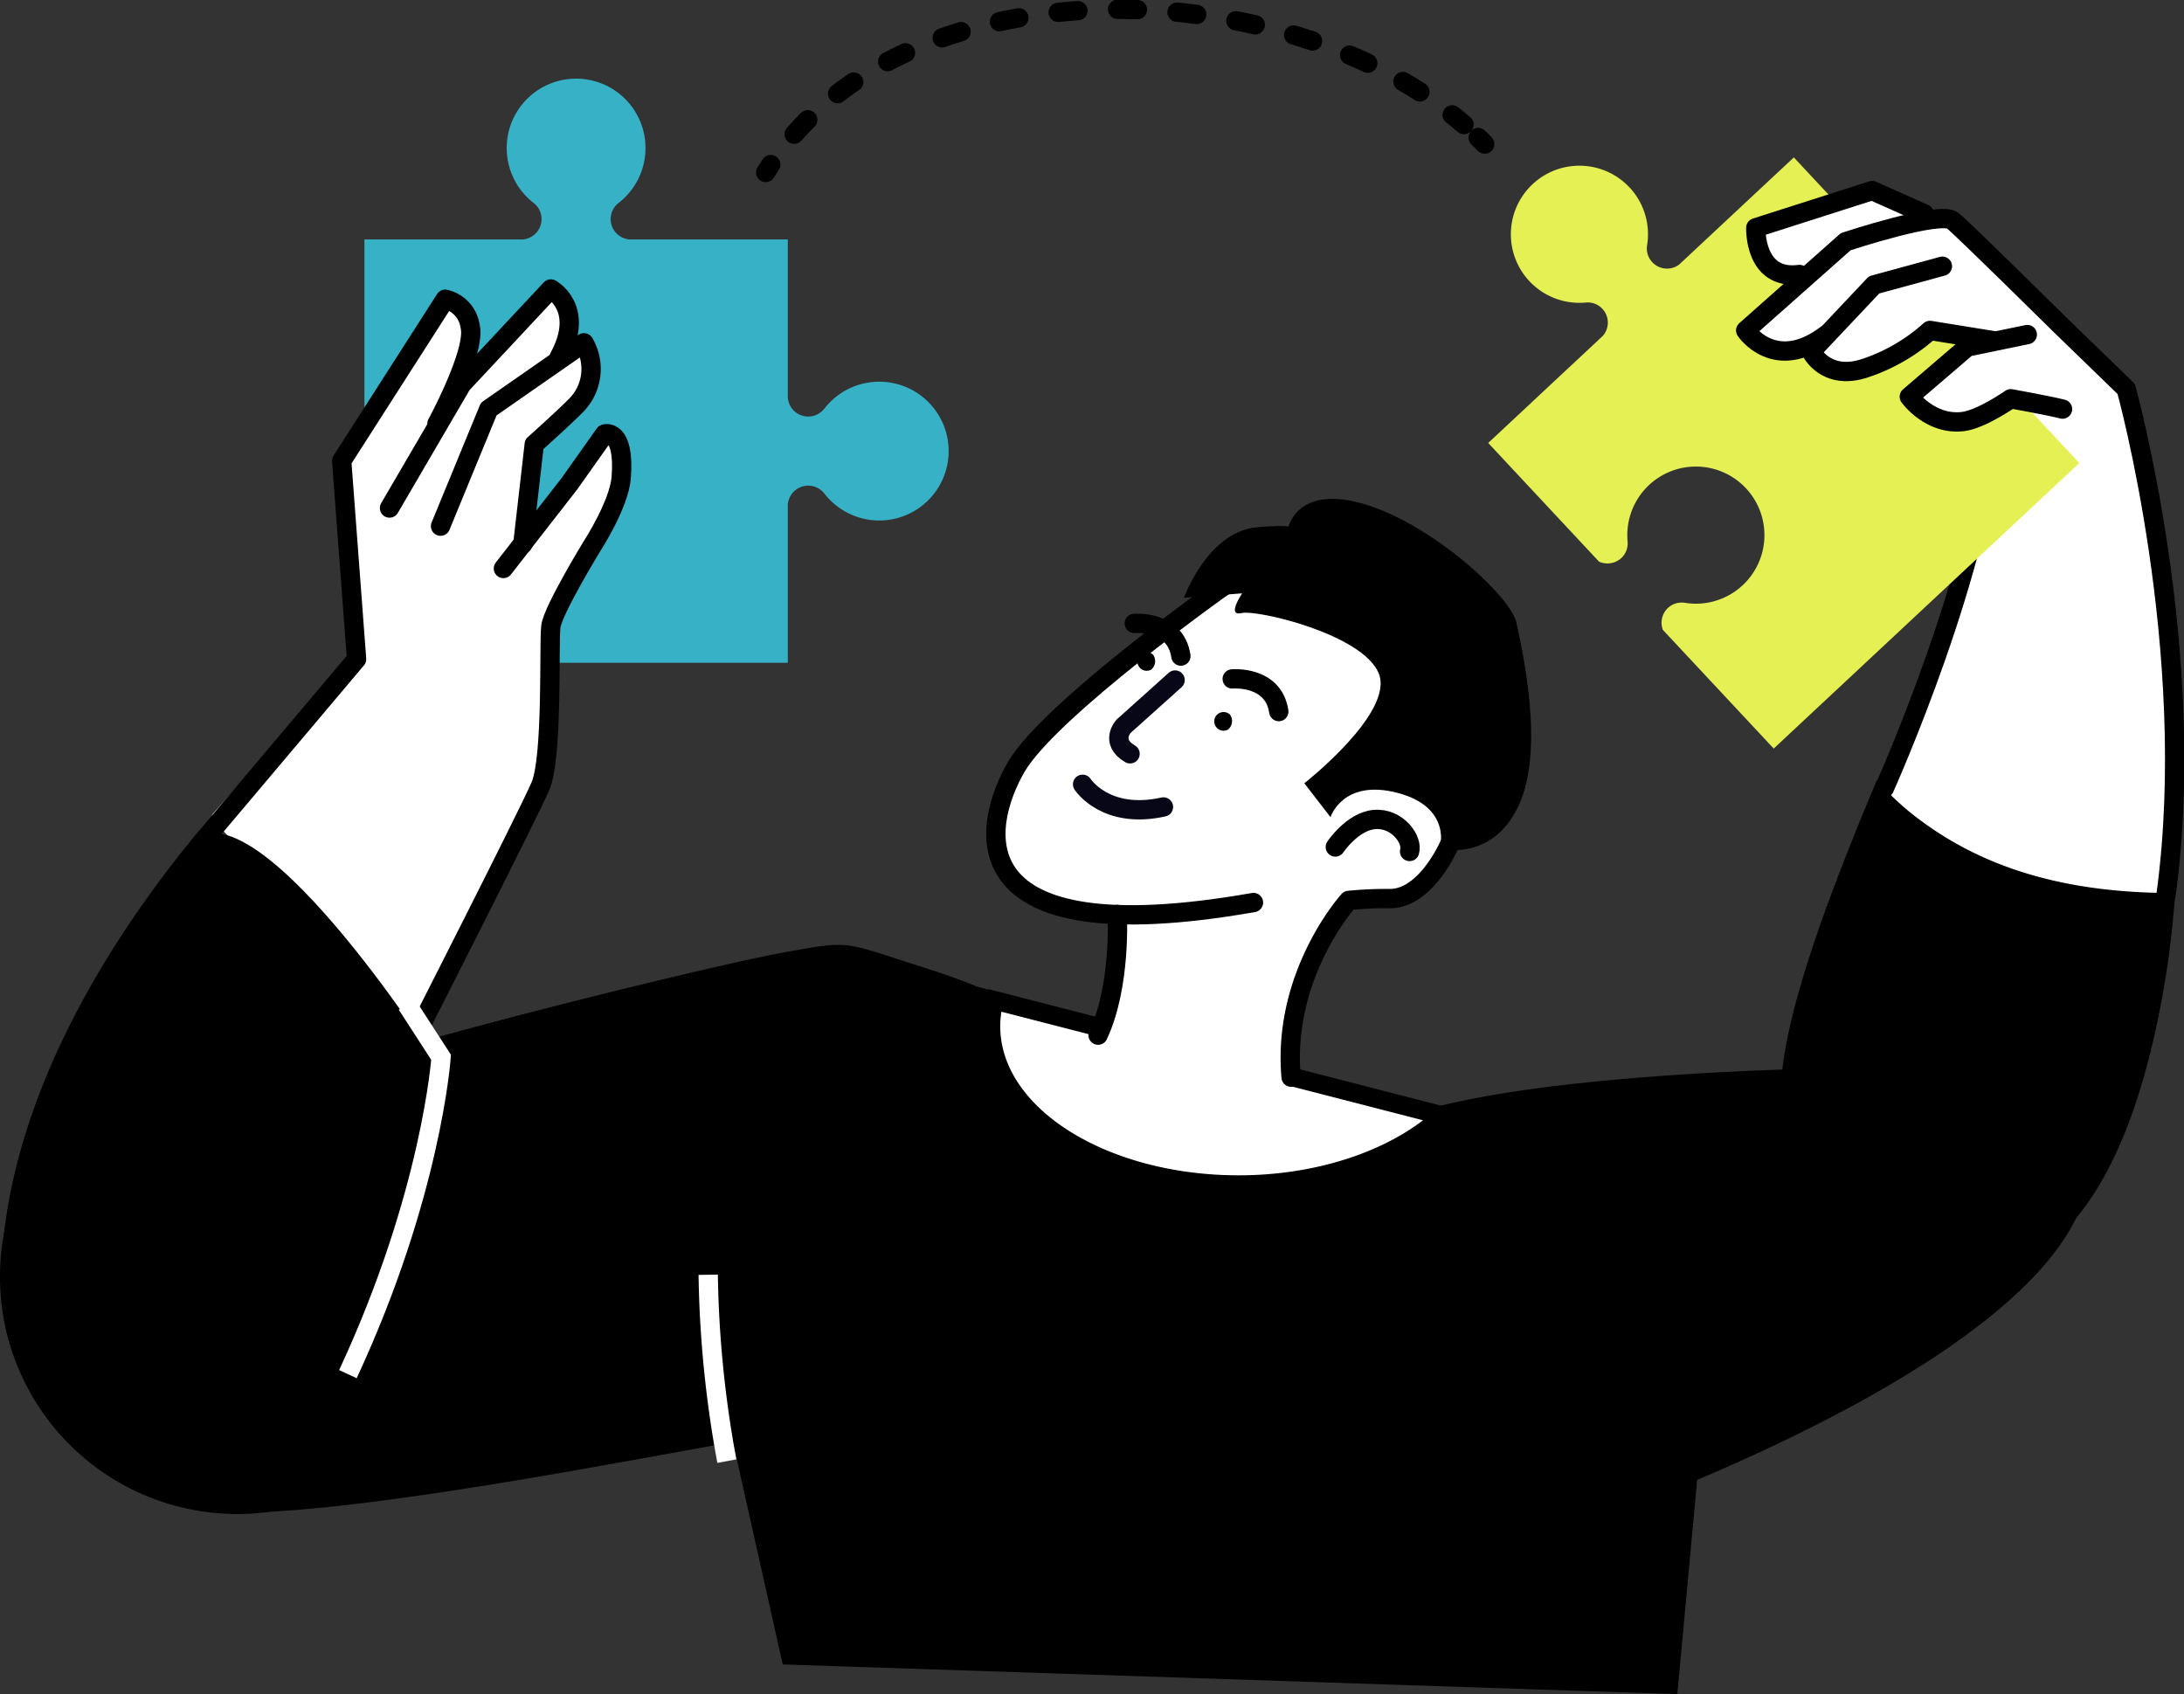 <svg data-name="Group 23383" xmlns="http://www.w3.org/2000/svg" width="226.156" height="175.418" viewBox="0 0 226.156 175.418"><rect x="0" y="0" width="226.156" height="175.418" fill="#333333" stroke="none"/><defs><clipPath id="a"><path data-name="Rectangle 23863" fill="none" d="M0 0h226.157v175.418H0z"/></clipPath></defs><g data-name="Group 22848" clip-path="url(#a)"><path data-name="Path 23307" d="M218.078 38.922a13.91 13.91 0 0 1 3.859 7.5c1.073 5.147 2.144 15.225 3 25.518l-.643 19.728s-.107 1.5-1.072 1.608-11.9-.428-17.155-3a66.026 66.026 0 0 1-11.258-7.72l11.258-33.881s2.144-17.369 12.008-9.757" fill="#fff"/><path data-name="Path 23308" d="M195.134 81.603s10.507-23.374 11.15-38.383" fill="none" stroke="#000" stroke-linecap="round" stroke-linejoin="round" stroke-width="2"/><path data-name="Path 23309" d="M168.743 19.409a7.091 7.091 0 0 1 1.814 5.992 2.089 2.089 0 0 0 3.329 1.985l11.868-11.087 29.563 31.649L183.67 77.51l-11.48-12.289a2.226 2.226 0 0 1-.082-.28.164.164 0 0 0-.01-.035c-.015-.095-.032-.188-.038-.281v-.022a2.083 2.083 0 0 1 .033-.509.566.566 0 0 1 .015-.084c.011-.056.032-.113.048-.169s.041-.119.064-.175.041-.094.062-.137c.039-.069.075-.135.118-.2.025-.035.045-.071.069-.1a2.549 2.549 0 0 1 .246-.278 2.1 2.1 0 0 1 1.747-.534 7.1 7.1 0 1 0-5.921-6.333 2.09 2.09 0 0 1-.65 1.7 1.931 1.931 0 0 1-.3.224.649.649 0 0 1-.106.062c-.068.04-.136.074-.207.106-.045.018-.095.034-.142.052a1.163 1.163 0 0 1-.181.049 1.53 1.53 0 0 1-.169.04l-.086.009a2.237 2.237 0 0 1-.509 0h-.022a2.013 2.013 0 0 1-.273-.058.241.241 0 0 1-.038-.011 2.018 2.018 0 0 1-.274-.1l-11.48-12.29 11.868-11.087a2.085 2.085 0 0 0-1.751-3.454 7.1 7.1 0 1 1 4.52-11.913" fill="#e4f053"/><path data-name="Path 23310" d="m220.507 39.927-6.918-6.71c-.4-.394-9.782-9.666-11.069-10.74-.429-.358-1.481-.369-2.793-.187a.479.479 0 0 0-.257-.588l-5.41-2.408a.5.5 0 0 0-.343-.02l-12.047 3.854a.485.485 0 0 0-.337.442c0 .119-.087 2.9 1.6 4.432a3.831 3.831 0 0 0 2.661.957c.129 0 .267-.018.4-.027l-5.548 4.916a.482.482 0 0 0-.081.63 5.758 5.758 0 0 0 3.594 2.279 5.843 5.843 0 0 0 3.129-.388.479.479 0 0 0 .033.225 4.592 4.592 0 0 0 4.054 2.354 6.8 6.8 0 0 0 2.274-.426 19.864 19.864 0 0 0 6.564-3.8l4.165.613-.565.117a.485.485 0 0 0-.216.105l-6 5.148a.483.483 0 0 0-.08.648 7.036 7.036 0 0 0 5.291 2.819 5.925 5.925 0 0 0 .74-.046c1.721-.217 4.216-1.816 4.946-2.3.933.307 4.056 1.279 5.379 1.012a2.763 2.763 0 0 1 .4 0 8.76 8.76 0 0 0 6.427-2.2.482.482 0 0 0 .014-.707" fill="#fff"/><path data-name="Path 23311" d="M134.31 165.898c1.3 2.312 74.364-18.918 81.546-41.938 5.644-18.092-23.791-13.4-23.791-13.4s-43.445.315-51.256 7.456-7.3 46.444-6.5 47.88"/><path data-name="Path 23312" d="M81.578 68.63V52.265a2.118 2.118 0 0 1 3.779-1.168 7.186 7.186 0 1 0 0-8.775 2.118 2.118 0 0 1-3.779-1.168V24.79H65.144a2.115 2.115 0 0 1-1.1-3.768 7.187 7.187 0 1 0-8.776 0 2.113 2.113 0 0 1-1.1 3.768H37.737v43.84Z" fill="#37b1c6"/><path data-name="Path 23313" d="M63.81 44.777a1.5 1.5 0 0 0-1.338-.3.5.5 0 0 0-.253.183l-3.662 5.163-3.736 4.8.96-8.372c.626-.562 3.155-2.839 4.225-3.94a5.869 5.869 0 0 0 .872-7.062.486.486 0 0 0-.312-.219.5.5 0 0 0-.373.077l-1.306.908a6.024 6.024 0 0 0 .339-3.988 4.426 4.426 0 0 0-1.962-2.526.484.484 0 0 0-.579.1l-8.514 9.102c.731-1.916 1.265-3.877.975-5.035a3.811 3.811 0 0 0-2.989-3.165.491.491 0 0 0-.462.221l-10.72 16.738a.489.489 0 0 0-.076.3l1.528 20.33-14.363 16.145a.483.483 0 0 0 .006.648l20.676 22.562a.483.483 0 0 0 .786-.107c.473-.929 11.6-22.778 12.881-25.761.957-2.234 1-8.831 1.029-13.2.012-1.667.019-2.983.077-3.444.165-1.322 3.1-6.346 4.213-8.16.118-.179 2.858-4.426 3.079-7.3.189-2.435-.149-4.015-1-4.7" fill="#fff"/><path data-name="Path 23314" d="m20.586 87.608 16.338-19.357-1.542-20.528 10.721-16.737a3.355 3.355 0 0 1 2.578 2.8c.643 2.573-3.431 10.079-3.431 10.079" fill="none" stroke="#000" stroke-linecap="round" stroke-linejoin="round" stroke-width="2"/><path data-name="Path 23315" d="m40.334 52.605 7.484-12.818 9.221-9.864s3.646 1.93.858 7.075" fill="none" stroke="#000" stroke-linecap="round" stroke-linejoin="round" stroke-width="2"/><path data-name="Path 23316" d="m45.62 54.48 4.986-12.118 9.864-6.864a5.34 5.34 0 0 1-.81 6.469c-1.2 1.235-4.337 4.038-4.337 4.038l-1.184 10.327" fill="none" stroke="#000" stroke-linecap="round" stroke-linejoin="round" stroke-width="2"/><path data-name="Path 23317" d="m52.128 58.863 6.812-8.742 3.674-5.185s2.111-.646 1.715 4.5c-.214 2.788-3 7.076-3 7.076s-4.075 6.65-4.289 8.367.215 13.509-1.073 16.511-12.865 25.732-12.865 25.732" fill="none" stroke="#000" stroke-linecap="round" stroke-linejoin="round" stroke-width="2"/><path data-name="Path 23318" d="M49.152 132.195a24.576 24.576 0 1 1-24.576-24.576 24.576 24.576 0 0 1 24.576 24.576"/><path data-name="Path 23319" d="M.858 138.597c-1.179-3.707-3.541-23.512 18.442-50.99 6.433-8.041 25.732 22.194 25.732 22.194s-6.755 30.878-13.188 38.278S.858 138.597.858 138.597"/><path data-name="Path 23320" d="M100.995 102.109v-.027c-1.6-.635-3.137-1.2-4.505-1.631-4.455-1.4-6.483-2.182-8.155-2.472-1.9-.34-3.333-.049-7.377.675-7.588 1.365-56.514 13.108-66.233 19.168l-2.548 25.873s.547 11.637 9.05 12.746c9.865 1.286 39.592-4.43 50.494-6.375 2.61-.467 4.17-.771 4.17-.771l5.163 23.05 92.635 3.073 4.825-52.107Z"/><path data-name="Path 23321" d="m42.136 104.012 3.538 5.466s-.965 14.153-9.649 32.808" fill="none" stroke="#fff" stroke-width="2"/><path data-name="Path 23322" d="M211.425 129.423c-9.426 6.475-24.607-1.86-26.819-13.509-1.332-7 3.9-21.051 9.037-33.442l.709-1.695a27.356 27.356 0 0 0 4.733 4.326c7.7 5.658 16.869 7.4 26.17 7.361-.045.551-.083 1.088-.134 1.617-.228 2.514-.5 4.8-.816 6.783-2.635 16.544-7.677 25-12.879 28.558"/><path data-name="Path 23323" d="M128.274 122.665c-14.153 0-25.666-7.356-25.666-16.4a10.521 10.521 0 0 1 .356-2.695l46.45 11.96c-4.779 4.432-12.7 7.133-21.14 7.133" fill="#fff"/><path data-name="Path 23324" d="M103.698 104.758 147.358 116c-4.67 3.567-11.656 5.7-19.082 5.7-13.619 0-24.7-6.923-24.7-15.432a9.341 9.341 0 0 1 .123-1.507m-1.388-2.355a11.683 11.683 0 0 0-.669 3.862c0 9.591 11.924 17.367 26.633 17.367 9.817 0 18.387-3.466 23.006-8.62Z"/><path data-name="Path 23325" d="M133.627 58.024s-19.4 9.947-26.122 18.212-6.939 16.719 6.445 18.393c0 0 2.813-1.464 1.83 3.516-1.021 5.174-2.141 10.2-2.141 10.2l19.941 5.115s-.336-7.944 1.548-12.052a73.205 73.205 0 0 1 4.536-8.174l4.37-.19s5.576-.588 6.867-8.41.836-25.012-17.274-26.61" fill="#fff"/><path data-name="Path 23326" d="M119.198 69.342a.965.965 0 1 1 .2-1.559 1.144 1.144 0 0 1-.2 1.559"/><path data-name="Path 23327" d="M127.161 75.547a.966.966 0 1 1 .2-1.559 1.143 1.143 0 0 1-.2 1.559"/><path data-name="Path 23328" d="M127.598 70.299s4.258-.39 4.823 3.382" fill="none" stroke="#000" stroke-linecap="round" stroke-linejoin="round" stroke-width="2"/><path data-name="Path 23329" d="M117.459 64.553s4.258-.39 4.823 3.382" fill="none" stroke="#000" stroke-linecap="round" stroke-linejoin="round" stroke-width="2"/><path data-name="Path 23330" d="M126.842 60.583s-18.171 12.883-21.621 18.848-6.54 19.491 24.576 14.022" fill="none" stroke="#000" stroke-linecap="round" stroke-linejoin="round" stroke-width="2"/><path data-name="Path 23331" d="m121.683 70.415-5.331 4.785s-1.481 1.59.667 2.855" fill="none" stroke="#080717" stroke-linecap="round" stroke-linejoin="round" stroke-width="2"/><path data-name="Path 23332" d="M112.104 81.21s2.365 3.685 8.372 2.347" fill="none" stroke="#080717" stroke-linecap="round" stroke-linejoin="round" stroke-width="2"/><path data-name="Path 23333" d="M135.064 81.105s9.367-7.332 7.705-11.384-12.606-6.622-14.2-6.241.056-2.04.056-2.04l-6.021.452s2.46-6.866 7.594-7.3 3.11.394 3.11.394.632-4.8 7.665-2.873 15.491 9.589 16.07 12.417 2.958 12.983.217 18.879-8.171 4.476-8.171 4.476 1.348-4.277-4.349-5.781-6.963 2.507-6.963 2.507Z"/><path data-name="Path 23334" d="M138.274 87.701s1.767-2.641 4.031-2.843c2.42-.217 4.031 2.133 3.659 3.309" fill="none" stroke="#000" stroke-linecap="round" stroke-linejoin="round" stroke-width="2"/><path data-name="Path 23335" d="M150.147 87.332s-2.336 5.6-6.113 5.714a39.232 39.232 0 0 0-4.37.189s-6.91 7.618-5.968 18.3" fill="none" stroke="#000" stroke-linecap="round" stroke-linejoin="round" stroke-width="2"/><path data-name="Path 23336" d="M115.693 94.686s.415 7.381-1.984 12.5" fill="none" stroke="#000" stroke-linecap="round" stroke-linejoin="round" stroke-width="2"/><path data-name="Path 23337" d="m199.272 22.144-5.409-2.412-12.047 3.853s-.2 5.478 4.52 4.835" fill="none" stroke="#000" stroke-linecap="round" stroke-linejoin="round" stroke-width="2"/><path data-name="Path 23338" d="M224.297 92.654c3.431-25.189-4.126-52.379-4.126-52.379l-6.922-6.714s-9.752-9.64-11.038-10.711-11.086 2.177-11.086 2.177l-10.357 9.188s3 4.5 8.363.428" fill="none" stroke="#000" stroke-linecap="round" stroke-linejoin="round" stroke-width="2"/><path data-name="Path 23339" d="m201.138 27.567-7.076 1.93-6.5 6.892s1.522 3.168 5.727 1.678a18.911 18.911 0 0 0 6.563-3.852l6.647 1.073" fill="none" stroke="#000" stroke-linecap="round" stroke-linejoin="round" stroke-width="2"/><path data-name="Path 23340" d="m209.929 34.643-6.218 1.284-6 5.147s2.143 3 5.576 2.573c1.895-.237 4.93-2.359 4.93-2.359s3.983.719 5.361 1.073" fill="none" stroke="#000" stroke-linecap="round" stroke-linejoin="round" stroke-width="2"/><path data-name="Path 23341" d="M79.289 17.855q.257-.411.525-.812" fill="none" stroke="#000" stroke-linecap="round" stroke-linejoin="round" stroke-width="2"/><path data-name="Path 23342" d="M82.238 13.896c15.887-18.04 51.868-16.1 69.357-1" fill="none" stroke="#000" stroke-linecap="round" stroke-linejoin="round" stroke-width="2" stroke-dasharray="2.054 4.109"/><path data-name="Path 23343" d="M153.063 14.233q.348.337.685.682" fill="none" stroke="#000" stroke-linecap="round" stroke-linejoin="round" stroke-width="2"/><path data-name="Path 23344" d="M73.336 131.995a114.675 114.675 0 0 0 1.93 19.3" fill="none" stroke="#fff" stroke-width="2"/></g></svg>